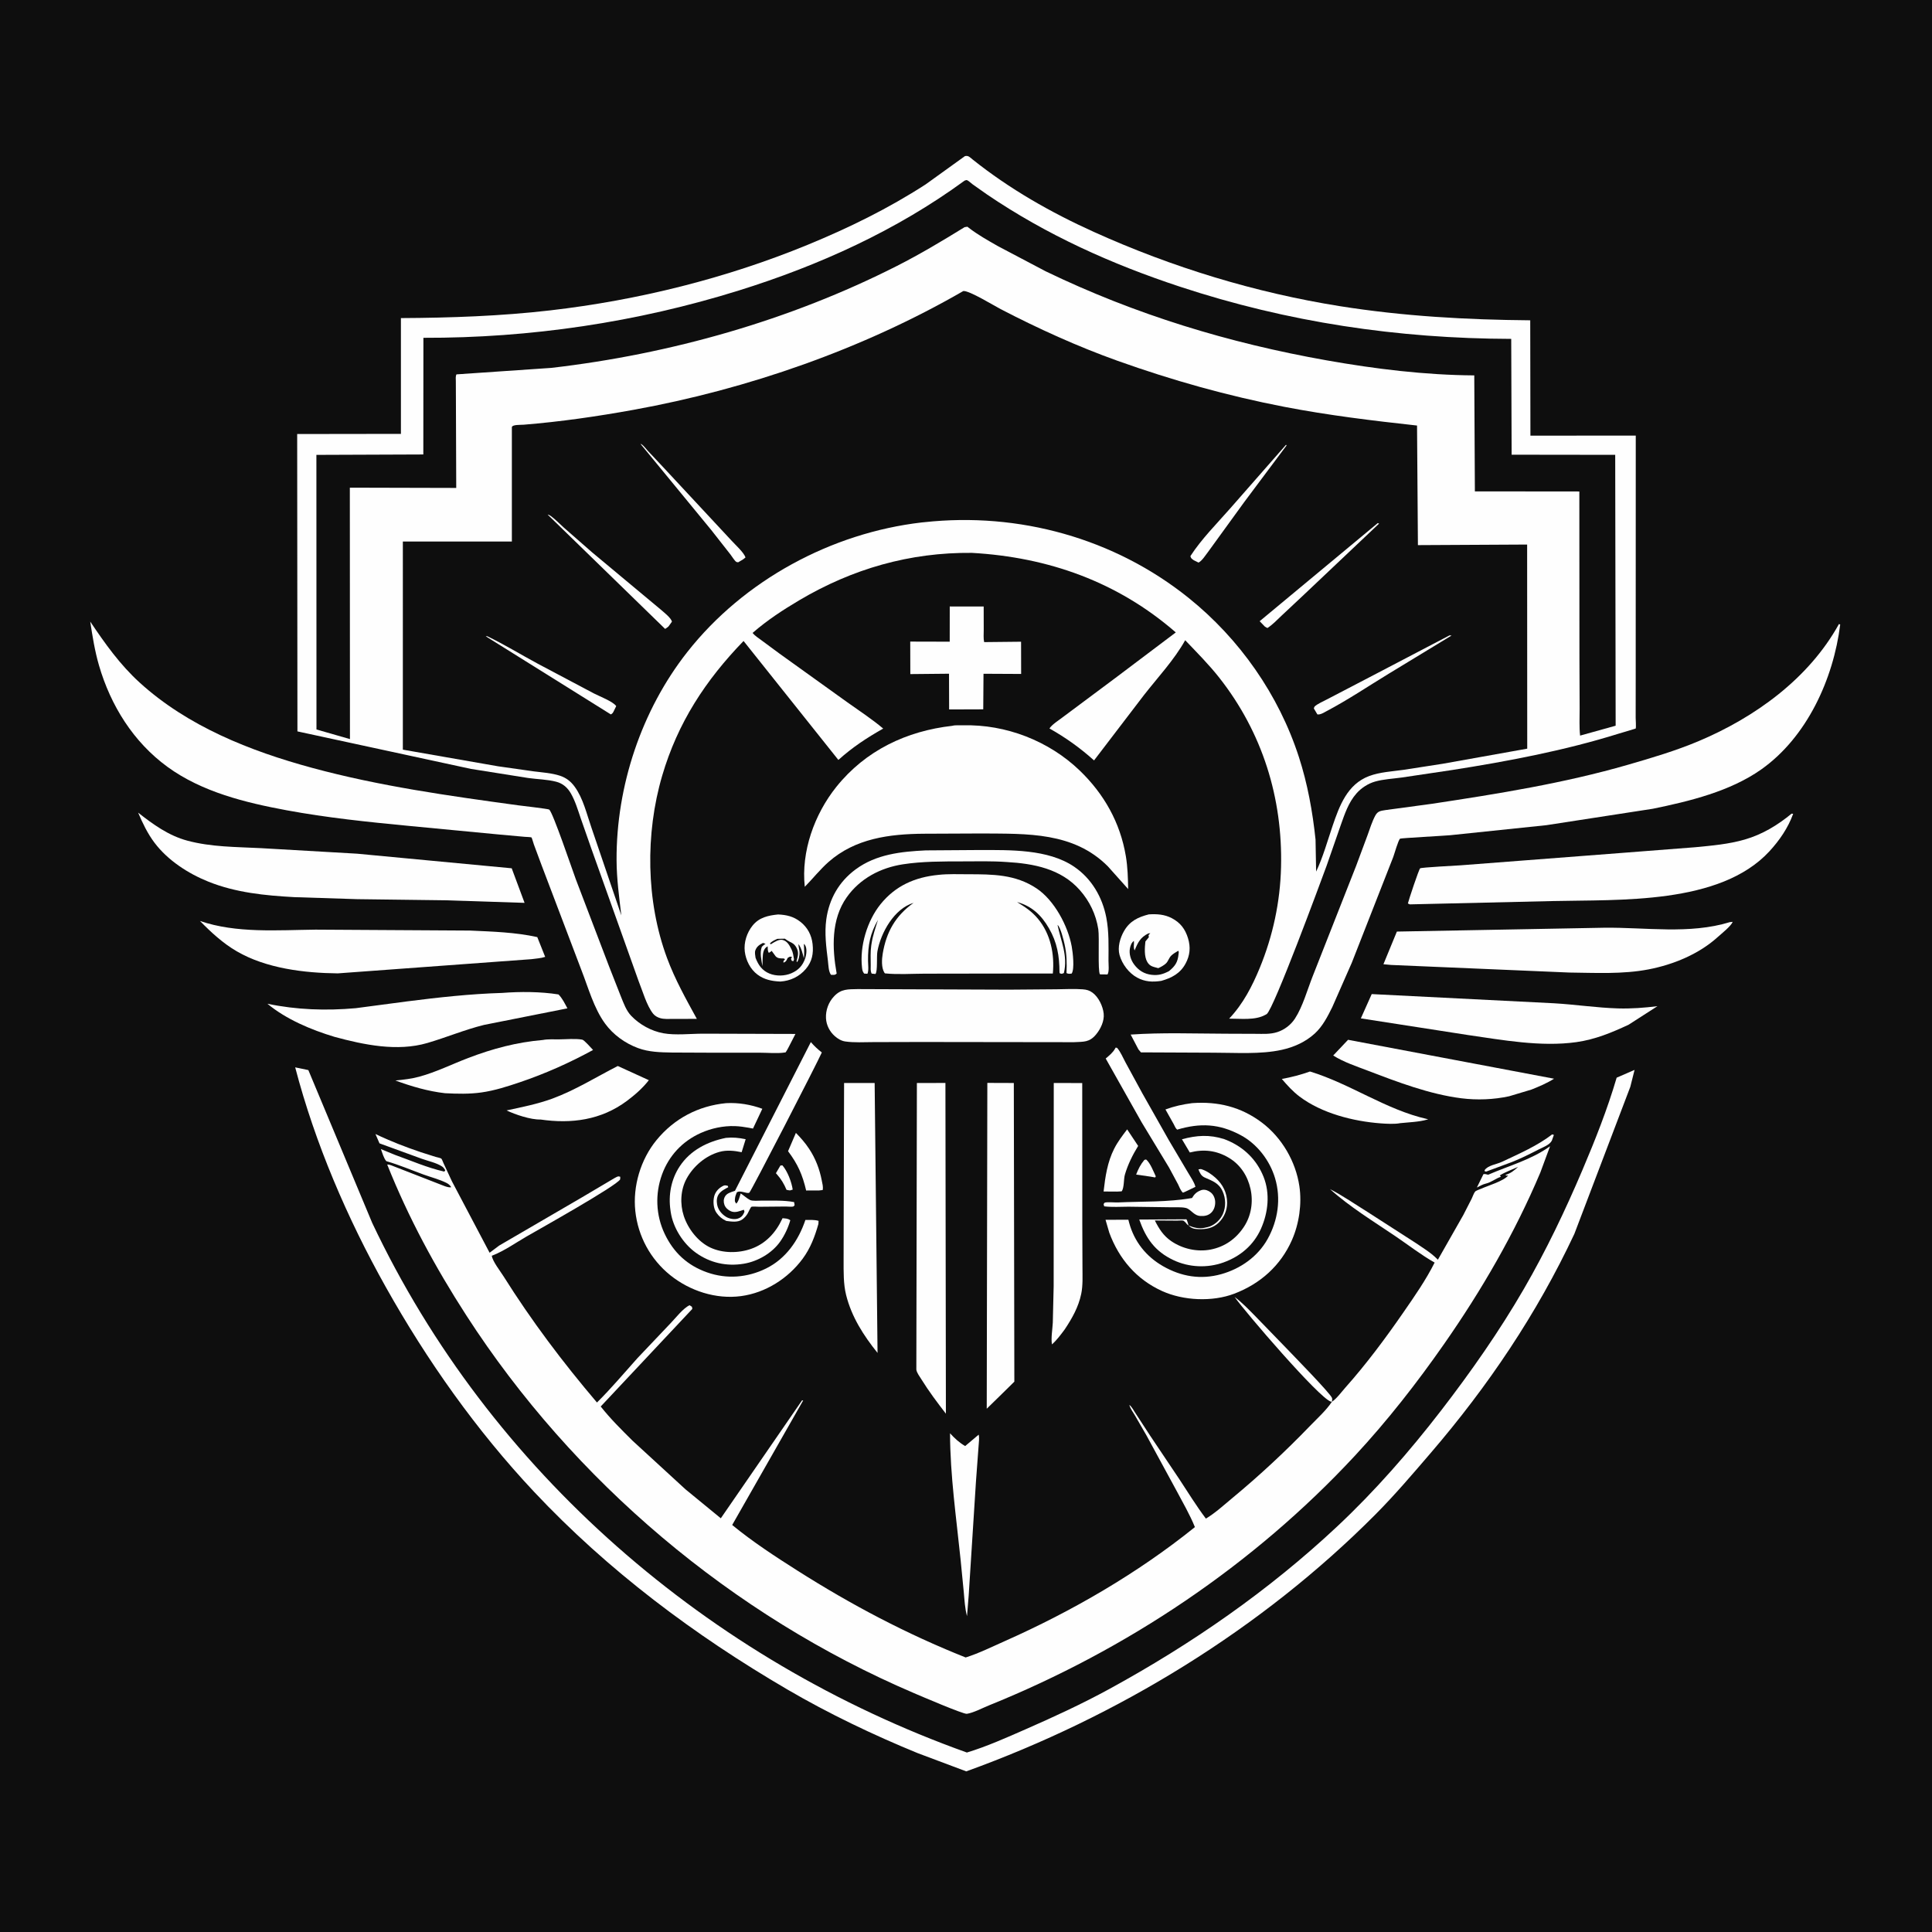 <svg version="1.1" xmlns="http://www.w3.org/2000/svg" style="display: block;" viewBox="0 0 2048 2048" width="1024" height="1024">
<path transform="translate(0,0)" fill="rgb(14,14,14)" d="M -0 -0 L 2048 0 L 2048 2048 L -0 2048 L -0 -0 z"/>
<path transform="translate(0,0)" fill="rgb(254,254,254)" d="M 1213.1 1229.5 L 1214.93 1229.1 C 1219.31 1232.73 1222.74 1241.81 1225.18 1247 L 1224.5 1248.15 L 1219.4 1247.25 L 1204.36 1245.09 C 1206.58 1239.26 1209.06 1234.31 1213.1 1229.5 z"/>
<path transform="translate(0,0)" fill="rgb(254,254,254)" d="M 827.285 1235.5 L 829.397 1235.35 C 834.827 1241.58 839.143 1252.98 840.304 1261.04 L 837.5 1261.88 C 836.148 1261.79 835.038 1261.57 833.726 1261.26 C 831.202 1255.06 827.949 1249.77 823.507 1244.78 L 822.495 1243.65 L 827.285 1235.5 z"/>
<path transform="translate(0,0)" fill="rgb(254,254,254)" d="M 1259.95 1299.05 C 1265.21 1301.37 1271.04 1302.76 1276.76 1301.53 L 1278 1301.25 C 1279.54 1300.92 1281.02 1300.66 1282.5 1300.09 C 1288.47 1297.78 1293.78 1292.69 1296.34 1286.83 C 1299.62 1279.32 1299.42 1270.42 1296.09 1262.96 C 1292.06 1253.96 1285.15 1251.84 1277.05 1248.21 C 1273.29 1246.52 1271.75 1243.19 1270.38 1239.55 L 1273 1239.22 C 1278.46 1240.76 1284.31 1244.73 1288.49 1248.5 C 1296.25 1255.51 1300.8 1264.43 1300.8 1275 C 1300.8 1283.05 1297.54 1290.68 1291.74 1296.2 C 1285.71 1301.93 1278.71 1303.17 1270.68 1302.96 C 1266.35 1302.85 1263.07 1302.29 1259.95 1299.05 z"/>
<path transform="translate(0,0)" fill="rgb(254,254,254)" d="M 1645.37 1202.5 L 1647.17 1203.05 L 1645.05 1209 C 1642.91 1213.54 1635.65 1216.14 1631.24 1218.39 C 1621.97 1223.14 1612.61 1227.83 1602.94 1231.71 L 1575.5 1241.89 L 1574 1241.7 L 1573.73 1240.5 C 1577.13 1235.24 1586.38 1234.31 1592.19 1231.56 C 1610.3 1222.98 1629.44 1214.76 1645.37 1202.5 z"/>
<path transform="translate(0,0)" fill="rgb(254,254,254)" d="M 1308.74 1374.85 C 1316.8 1380.81 1323.7 1388.2 1330.76 1395.28 L 1364.21 1429.8 C 1369.55 1435.45 1410.77 1477.49 1412.02 1482 C 1412.37 1483.26 1411.95 1484.62 1411.91 1485.92 L 1410.75 1485.75 C 1398.43 1482.19 1320 1390.89 1308.74 1374.85 z"/>
<path transform="translate(0,0)" fill="rgb(254,254,254)" d="M 843.682 1200.91 C 848.903 1206.2 853.589 1211.58 857.7 1217.79 C 864.482 1228.04 868.773 1239.24 871.094 1251.29 C 871.752 1254.7 872.795 1258.07 872.08 1261.5 L 868.25 1261.93 L 854.554 1261.98 C 850.653 1245.31 845.729 1234.07 835.366 1220.32 L 843.682 1200.91 z"/>
<path transform="translate(0,0)" fill="rgb(254,254,254)" d="M 1273.68 1261.5 L 1274.66 1261.29 C 1277.89 1260.8 1280.98 1262.09 1283.5 1264.08 C 1286.43 1266.38 1288.02 1270.34 1288.15 1273.99 C 1288.3 1278.17 1287.04 1282.53 1283.96 1285.5 C 1280.77 1288.58 1276.79 1289.24 1272.5 1289 C 1265.17 1288.57 1262.47 1281.73 1256.86 1280.44 C 1252.15 1279.36 1245.41 1279.9 1240.51 1279.75 L 1196.25 1279.15 C 1187.82 1279.17 1178.86 1279.83 1170.5 1278.77 L 1169.86 1276.5 C 1170.24 1275.97 1170.43 1275.23 1171 1274.92 C 1172.85 1273.95 1182.12 1274.76 1184.86 1274.64 C 1210.74 1273.44 1238.07 1274.48 1263.59 1269.94 C 1266 1265.9 1268.31 1263.56 1272.73 1261.85 L 1273.68 1261.5 z"/>
<path transform="translate(0,0)" fill="rgb(254,254,254)" d="M 1194.83 1197.18 L 1206.49 1214.73 C 1200.71 1224.09 1195.52 1234.54 1192.44 1245.14 C 1191.01 1250.05 1191.81 1259.18 1189 1262.87 L 1184.25 1263.13 L 1169.86 1263.04 C 1171.63 1247.32 1173.88 1231.78 1181.17 1217.5 C 1184.89 1210.21 1189.9 1203.68 1194.83 1197.18 z"/>
<path transform="translate(0,0)" fill="rgb(254,254,254)" d="M 1182.61 1110.5 L 1184.14 1110.75 C 1187.8 1114.86 1190.32 1121.08 1192.98 1126 L 1210.95 1159 L 1238.91 1208.46 L 1259.46 1243.19 C 1262.05 1247.72 1265.99 1253.05 1267.2 1258.1 L 1256.5 1263.24 L 1253.98 1264.31 C 1251.47 1262.14 1250.26 1258.38 1248.79 1255.42 L 1239.23 1237.65 L 1210.11 1189.56 L 1172.09 1122.07 C 1175.95 1118.79 1179.67 1115.88 1182.17 1111.36 L 1182.61 1110.5 z"/>
<path transform="translate(0,0)" fill="rgb(254,254,254)" d="M 1007.07 1519.34 C 1012.01 1524.71 1016.78 1529.19 1023.11 1532.88 L 1037.43 1520.79 C 1038.39 1524.18 1037.53 1529.18 1037.35 1532.75 L 1034.56 1570.47 L 1026.85 1691.23 L 1025.07 1713.19 C 1022.85 1704.95 1022.42 1696.13 1021.64 1687.66 L 1018.28 1653.42 C 1013.7 1608.68 1007.23 1564.4 1007.07 1519.34 z"/>
<path transform="translate(0,0)" fill="rgb(254,254,254)" d="M 1388.64 1135.83 C 1431.42 1148.84 1469.15 1176.39 1512.94 1186.26 L 1513.95 1186.48 L 1512.75 1186.85 C 1504.21 1189.34 1493.2 1189.66 1484.33 1190.59 C 1478.54 1191.78 1469.41 1191.26 1463.5 1190.81 C 1434.45 1188.63 1401.09 1180.14 1377.59 1162.41 C 1370.41 1156.99 1364.63 1150.55 1358.79 1143.75 C 1369.18 1141.82 1378.66 1139.4 1388.64 1135.83 z"/>
<path transform="translate(0,0)" fill="rgb(254,254,254)" d="M 769.557 1206.18 C 776.923 1205.46 783.228 1206.11 790.439 1207.61 L 786.177 1221.38 C 778.317 1219.77 770.379 1218.87 762.5 1221.08 C 747.91 1225.17 734.979 1236.23 727.786 1249.46 C 721.353 1261.29 720.68 1276.3 724.85 1289 C 729.309 1302.58 739.906 1316.34 753.027 1322.49 C 766.12 1328.63 782.727 1328.58 796.242 1323.82 C 811.555 1318.43 822.353 1306.69 829.1 1292.23 L 829.5 1291.36 C 832.956 1291.69 834.862 1291.5 837.754 1293.5 C 835.542 1301.36 831.718 1309.5 826.999 1316.17 C 818.348 1328.4 803.363 1337.07 788.687 1339.56 C 770.32 1342.68 752.634 1338.78 737.5 1327.85 C 723.989 1318.08 713.447 1301.31 710.985 1284.79 L 710.735 1283 C 708.332 1266.76 711.428 1250.04 720.581 1236.26 C 731.907 1219.21 750.011 1210.14 769.557 1206.18 z"/>
<path transform="translate(0,0)" fill="rgb(254,254,254)" d="M 859.528 1104.66 C 863.172 1108.86 866.782 1112.24 871.161 1115.65 C 866.451 1126.46 796.022 1263.28 794.325 1264.27 C 791.614 1265.85 784.738 1261.22 781.023 1264 C 780.187 1266.1 779.336 1268.17 779.122 1270.45 C 778.858 1273.27 778.752 1273.7 780.5 1275.89 C 783.068 1273.36 784.039 1268.49 785.176 1265.11 C 788.419 1267.18 791.626 1270.26 794.996 1272.01 C 797.708 1273.42 804.457 1272.66 807.577 1272.7 C 818.702 1272.83 830.856 1272.16 841.779 1274.26 L 842.336 1277.5 C 841.891 1277.97 841.584 1278.62 841 1278.9 C 839.834 1279.44 834.299 1278.95 832.762 1278.97 L 804.755 1279.22 C 803.074 1279.23 797.867 1278.72 796.517 1279.29 C 795.729 1279.62 793.113 1285.42 792.505 1286.44 C 791.071 1288.86 789.094 1291.09 786.781 1292.71 C 782.004 1296.06 775.253 1294.92 769.88 1294.24 C 765.428 1292.16 762.362 1289.64 759.5 1285.61 C 756.233 1281 755.742 1273.82 756.98 1268.5 C 758.019 1264.03 761.145 1260.14 765.113 1257.87 C 767.974 1256.23 768.334 1256.22 771.5 1257.04 L 771.969 1258.5 C 768.399 1260.36 764.294 1262.47 761.948 1265.86 C 759.71 1269.1 759.53 1273.03 760.177 1276.81 C 761.122 1282.34 764.964 1287.01 769.638 1289.88 C 772.957 1291.93 778.418 1293.02 782.21 1291.74 C 785.182 1290.73 787.031 1289.15 788.37 1286.34 C 789.482 1284.02 789.216 1284.53 788.5 1282.39 C 783.994 1283.76 779.584 1285.91 774.942 1284.06 C 771.973 1282.87 769 1280.25 767.93 1277.18 C 766.884 1274.18 766.915 1271.37 768.404 1268.57 C 770.275 1265.06 774.297 1263.92 777.824 1262.74 L 779.084 1262.33 L 859.528 1104.66 z"/>
<path transform="translate(0,0)" fill="rgb(254,254,254)" d="M 654.879 1130 L 687.802 1145.04 C 681.266 1153.46 673.015 1160.68 664.5 1167.03 C 637.27 1187.33 605.776 1191.5 572.927 1186.73 C 562.657 1187.04 546.132 1181.47 536.965 1177.09 C 552.955 1173.68 570.094 1170.24 585.437 1164.61 C 609.561 1155.75 632.022 1141.67 654.879 1130 z"/>
<path transform="translate(0,0)" fill="rgb(254,254,254)" d="M 824.842 969.365 C 833.778 969.778 841.156 971.453 848.371 977.087 C 855.959 983.012 860.306 991.128 861.37 1000.69 C 862.474 1010.61 860.888 1019.33 854.203 1027.16 C 847.192 1035.37 837.778 1039.8 827.166 1040.48 C 818.228 1040.07 810.259 1038.57 802.906 1033.06 C 795.337 1027.4 790.646 1017.96 789.507 1008.68 C 788.32 999.02 791.749 988.543 797.837 981.053 C 804.843 972.435 814.39 970.434 824.842 969.365 z"/>
<path transform="translate(0,0)" fill="rgb(14,14,14)" d="M 823.961 995.216 L 832 995.054 C 833.689 996.237 835.343 997.438 837.212 998.324 C 839.98 999.637 841.919 1000.72 843.601 1003.39 C 846.836 1008.52 846.237 1012.11 844.705 1017.73 L 844.348 1019 L 845 1019.93 C 845.767 1018.57 846.332 1017.41 846.712 1015.88 L 847.105 1014 C 847.754 1011 847.713 1009.03 847.083 1005.98 C 846.67 1003.97 846.417 1002.86 846.5 1000.79 C 849.667 1005.3 850.767 1010.66 852.17 1015.91 C 852.688 1010.72 852.425 1005.69 852.15 1000.5 L 853.139 1001.5 C 855.83 1005.11 854.837 1012.09 853.504 1015.98 C 850.884 1023.62 846.308 1028.48 838.894 1031.69 C 831.876 1034.73 822.758 1034.94 815.647 1032.02 C 807.88 1028.84 803.803 1022.91 800.91 1015.3 C 800.59 1012.97 799.874 1009.67 800.699 1007.41 C 802.195 1003.31 805.091 1001.38 808.843 999.55 L 811.5 1000.49 C 809.968 1001.42 808.853 1002.36 807.597 1003.65 C 805.1 1010.04 807.161 1017.58 808.174 1024.18 C 808.525 1019.67 808.083 1012.61 809.415 1008.5 C 810.22 1006.01 811.481 1004.26 813.769 1003.14 C 813.893 1005.8 813.569 1007.78 815 1010.08 L 816.793 1008.97 L 818 1007.94 L 822.256 1013.75 C 824.485 1016 826.903 1015.91 829.853 1016 C 831.527 1016.06 830.676 1015.75 832.151 1017 L 830.5 1018.64 L 830.5 1020.47 C 832.999 1019.48 833.364 1018.84 834.523 1016.37 L 834.907 1015.5 C 837.088 1014.13 837.033 1013.77 839.5 1014.32 L 838.5 1016.47 L 839.343 1018.5 L 841 1018.87 L 841.688 1017 C 841.077 1013.61 840.66 1009.61 839.091 1006.52 C 836.92 1002.23 834.619 997.556 829.588 996.37 C 825.722 995.458 821.195 998.452 818.109 1000.33 L 817 1001.02 L 816.161 1000 C 818.517 997.645 820.946 996.57 823.961 995.216 z"/>
<path transform="translate(0,0)" fill="rgb(254,254,254)" d="M 1217.78 969.28 C 1226.4 968.763 1234.35 969.218 1242.21 973.328 C 1251.24 978.053 1256.34 984.812 1259.33 994.537 C 1262.24 1003.99 1261.49 1012.79 1256.67 1021.58 C 1250.95 1032.05 1241.91 1036.69 1230.94 1039.78 C 1221.9 1041.17 1213.71 1040.8 1205.44 1036.31 C 1196.63 1031.53 1189.52 1022.06 1186.8 1012.46 C 1184.45 1004.15 1187.34 994.24 1191.51 986.973 C 1197.62 976.319 1206.43 972.188 1217.78 969.28 z"/>
<path transform="translate(0,0)" fill="rgb(14,14,14)" d="M 1217.21 989.5 L 1219.37 989.266 L 1217.5 991.201 L 1217.82 993.5 L 1214.17 998 C 1213.44 1004.54 1212.72 1014.05 1216.26 1019.89 C 1219.18 1024.71 1222.81 1024.83 1227.84 1026.29 C 1230.56 1025.07 1234.03 1023.19 1236.13 1021.11 C 1238.35 1018.9 1239.12 1015.48 1241.43 1013.13 C 1243.53 1010.99 1246.5 1009.39 1249.04 1007.84 C 1249.81 1009.09 1249.47 1009.8 1249.33 1011.26 C 1248.5 1019.84 1245.9 1023.93 1239.18 1029.44 C 1232.82 1032.73 1227.87 1034.19 1220.64 1033.33 C 1212.91 1032.41 1207 1028.73 1202.3 1022.49 C 1198.74 1017.76 1196.65 1011.28 1197.76 1005.37 C 1198.3 1002.48 1199.45 999.081 1202 997.421 C 1202.42 1001.08 1201.13 1003.86 1202.73 1007.5 C 1206.13 999.208 1208.77 993.654 1217.21 989.5 z"/>
<path transform="translate(0,0)" fill="rgb(254,254,254)" d="M 1259.95 1299.05 C 1258.27 1298.15 1257.79 1296.98 1256.5 1295.63 C 1256.45 1295.57 1254.73 1294.03 1254.5 1293.95 C 1253.08 1293.47 1249.44 1293.91 1247.86 1293.9 L 1224.16 1293.74 C 1228.63 1302.58 1233.13 1309.83 1241.45 1315.57 C 1253.43 1323.84 1269.17 1327.39 1283.53 1324.54 C 1298.49 1321.56 1310.31 1313.1 1318.66 1300.41 C 1326.42 1288.63 1328.63 1273.95 1325.6 1260.3 C 1322.57 1246.6 1314.96 1234.73 1302.81 1227.41 C 1289.54 1219.42 1275.89 1217.95 1261.25 1221.68 L 1252.92 1207.66 C 1268.6 1203.43 1282.1 1202.53 1297.75 1207.53 L 1300.46 1208.59 C 1318.49 1216.04 1332.12 1229.25 1339.42 1247.47 C 1346.51 1265.19 1344.33 1285.42 1336.66 1302.56 C 1328.88 1319.96 1314.77 1331.83 1296.98 1338.24 C 1279.85 1344.42 1260.29 1343.55 1243.84 1335.75 C 1224.19 1326.43 1214.77 1312.77 1207.64 1292.78 L 1257.72 1292.5 C 1258.73 1294.6 1259.3 1296.82 1259.95 1299.05 z"/>
<path transform="translate(0,0)" fill="rgb(254,254,254)" d="M 981.344 901.443 L 1038.39 901.052 C 1070.48 901.11 1110.86 899.929 1138.56 918.688 C 1157.11 931.255 1168.56 950.992 1172.73 972.659 C 1175.66 987.911 1175.08 1003.01 1175.04 1018.47 C 1175.04 1022.18 1175.98 1030.05 1174 1032.96 L 1166 1032.86 C 1163.48 1029.37 1165.59 993.676 1164.22 984.932 C 1161.78 969.328 1155.05 955.309 1144.62 943.5 C 1124.61 920.851 1095.73 915.425 1066.94 913.763 C 1051.44 912.649 1035.68 913.075 1020.14 913.109 C 999.227 913.155 977.845 913.013 957.125 916.205 C 933.387 919.862 911.699 931.192 897.567 951.138 C 880.979 974.551 882.048 1005.08 886.9 1032 C 884.843 1033.95 883.583 1033.33 880.874 1033.34 C 878.204 1029.79 878.189 1023.03 877.649 1018.64 C 875.846 1004 873.877 989.206 875.918 974.498 C 878.917 952.885 889.366 934.606 906.946 921.619 C 928.784 905.486 955.133 902.716 981.344 901.443 z"/>
<path transform="translate(0,0)" fill="rgb(254,254,254)" d="M 575.605 1102.41 C 580.586 1101.4 587.347 1101.81 592.5 1101.77 C 599.978 1101.73 609.942 1100.74 617.181 1102.06 C 619.376 1102.46 626.717 1111.08 628.669 1113.01 C 603.966 1126.52 577.87 1138.18 551.198 1147.19 C 537.909 1151.68 524.276 1156.08 510.344 1158.04 C 497.468 1159.86 484.682 1159.5 471.752 1158.85 C 453.782 1156.82 436.044 1151.6 419.118 1145.36 C 427.675 1144.54 436.101 1143.6 444.418 1141.34 C 462.128 1136.54 479.2 1128.05 496.368 1121.5 C 522.451 1111.55 547.753 1104.8 575.605 1102.41 z"/>
<path transform="translate(0,0)" fill="rgb(254,254,254)" d="M 1006.77 642.88 L 1042.74 642.933 L 1042.79 668.035 C 1042.8 672.092 1042.35 676.729 1043.24 680.66 L 1082.38 680.248 L 1082.45 714.413 L 1042.56 714.214 L 1042.28 751.93 L 1006.11 752.051 L 1006 714.164 L 964.978 714.564 L 964.89 680.112 L 1006.74 680.216 L 1006.77 642.88 z"/>
<path transform="translate(0,0)" fill="rgb(254,254,254)" d="M 1429 1102.22 L 1647.38 1143.48 C 1639.8 1148.25 1631.6 1151.74 1623.3 1155.02 L 1599.78 1162.07 C 1583.39 1165.65 1565.72 1166.32 1549.08 1164.22 C 1515.49 1159.97 1481.54 1147.05 1450 1134.98 C 1437.9 1130.36 1424.2 1125.85 1413.26 1118.87 L 1429 1102.22 z"/>
<path transform="translate(0,0)" fill="rgb(254,254,254)" d="M 1117.03 1148.03 L 1147.21 1148.07 L 1147.29 1298.89 L 1147.46 1343.33 C 1147.48 1352.48 1148.01 1362.58 1146.14 1371.56 C 1143.23 1385.59 1136.51 1397.38 1128.67 1409.2 C 1124.51 1414.78 1120.34 1420.47 1115.12 1425.11 C 1113.96 1418.42 1115.68 1409 1116.01 1402.06 L 1116.92 1363.56 L 1117.03 1148.03 z"/>
<path transform="translate(0,0)" fill="rgb(254,254,254)" d="M 894.771 1148.02 L 927.164 1148.03 L 930.234 1434.15 C 915.439 1415.76 902.744 1396.03 896.934 1372.84 C 893.948 1360.93 894.28 1347.94 894.26 1335.71 L 894.354 1289.33 L 894.771 1148.02 z"/>
<path transform="translate(0,0)" fill="rgb(254,254,254)" d="M 769.663 1169.39 C 782.676 1168.66 795.909 1170.88 808.09 1175.36 C 807.239 1177.05 798.292 1196.27 798.221 1196.3 C 798.001 1196.37 794.485 1195.6 793.954 1195.5 C 788.997 1194.62 784.039 1193.89 779 1193.72 C 766.731 1193.3 753.952 1196.03 742.757 1201.06 C 723.433 1209.73 709.028 1225.08 701.761 1245.03 C 694.31 1265.49 695.193 1288.13 704.54 1307.83 C 714.008 1327.79 728.621 1341.4 749.58 1348.79 C 770.326 1356.11 792.299 1354.38 812.002 1344.68 C 833.003 1334.35 846.45 1314.94 853.746 1293.2 C 858.326 1293.24 863.314 1292.83 867.727 1294.15 L 867.524 1297.5 C 863.743 1310.82 859.111 1323.19 850.776 1334.42 C 835.25 1355.34 811.474 1370.45 785.505 1373.93 C 758.978 1377.48 731.257 1368.45 710.5 1351.75 C 689.525 1334.88 676.307 1310.47 673.455 1283.76 C 670.647 1257.46 679.124 1229.07 695.88 1208.61 C 714.656 1185.69 740.266 1172.25 769.663 1169.39 z"/>
<path transform="translate(0,0)" fill="rgb(254,254,254)" d="M 1046.62 1147.92 L 1074.69 1148.02 L 1075.25 1464.61 L 1062.32 1477.35 L 1045.98 1493.31 L 1046.62 1147.92 z"/>
<path transform="translate(0,0)" fill="rgb(254,254,254)" d="M 532.279 1052.54 C 551.378 1051.07 573.052 1051.12 592.016 1054.14 C 596.189 1058.31 598.681 1063.75 601.485 1068.89 L 512.985 1086.47 C 492.375 1091.59 473.192 1099.72 452.926 1105.64 C 421.051 1114.95 385.696 1107.55 354.533 1099.09 C 329.997 1091.71 303.333 1080.55 283.499 1064.03 C 314.468 1070.47 345.56 1071.52 377.075 1068.72 L 430.943 1061.59 C 464.465 1057.32 498.494 1053.54 532.279 1052.54 z"/>
<path transform="translate(0,0)" fill="rgb(254,254,254)" d="M 971.939 1148.04 L 1002.19 1147.98 L 1002.69 1498.57 C 993.442 1486.63 984.524 1474.75 976.563 1461.9 C 974.903 1459.22 971.626 1454.93 971.359 1451.75 L 971.939 1148.04 z"/>
<path transform="translate(0,0)" fill="rgb(254,254,254)" d="M 1454.08 1053.77 L 1647.47 1063.52 C 1670.01 1064.82 1692.67 1068.29 1715.17 1068.96 C 1729.34 1069.38 1742.9 1068.3 1756.96 1066.6 L 1726.46 1086.2 C 1708.52 1094.61 1690.78 1101.94 1671 1104.71 C 1633.39 1109.98 1592.81 1102.46 1555.5 1097.08 L 1442.56 1079.52 L 1454.08 1053.77 z"/>
<path transform="translate(0,0)" fill="rgb(254,254,254)" d="M 1263.69 1169.37 C 1291.02 1167.35 1315.54 1173.32 1337.63 1189.97 C 1358.86 1205.96 1373.56 1231.26 1377.41 1257.5 C 1380.16 1276.2 1377.13 1297.21 1369.51 1314.5 C 1357.52 1341.67 1335.98 1360.86 1308.33 1371.38 C 1285.11 1380.22 1254.33 1378.79 1231.82 1368.54 C 1204.6 1356.15 1186.19 1334.48 1175.9 1306.73 L 1171.91 1293.03 L 1196.12 1292.96 L 1196.89 1295.98 C 1202.29 1316.04 1214.82 1331.87 1232.82 1342.18 C 1252.16 1353.27 1272.91 1356.74 1294.65 1350.64 C 1315.1 1344.9 1333.39 1331.99 1343.79 1313.28 C 1354.72 1293.59 1358.12 1270.65 1351.62 1248.92 C 1345.98 1230.06 1332.63 1212.6 1315.13 1203.27 C 1292.36 1191.13 1272.35 1190.21 1247.84 1197.47 C 1246.12 1196.13 1245.17 1193.48 1244.14 1191.57 L 1235.43 1176.06 C 1244.87 1172.61 1253.74 1170.66 1263.69 1169.37 z"/>
<path transform="translate(0,0)" fill="rgb(254,254,254)" d="M 211.997 976.276 C 250.653 989.515 294.37 985.902 334.5 985.458 L 498.238 986.435 C 522.075 987.532 546.171 988.205 569.542 993.36 L 577.904 1014.32 C 573.336 1015.86 568.027 1016.11 563.236 1016.77 L 358 1031.82 C 322.537 1031.42 282.221 1026.6 251.014 1008.45 C 236.383 999.943 223.77 988.329 211.997 976.276 z"/>
<path transform="translate(0,0)" fill="rgb(254,254,254)" d="M 1833.7 977.5 L 1836.72 977.197 C 1834.89 981.836 1824.77 989.757 1820.81 993.349 C 1800.85 1011.44 1773.76 1022.54 1747.5 1027.6 C 1720.12 1032.87 1691.34 1031.24 1663.6 1030.94 L 1474.75 1022.89 L 1466.49 1022.13 L 1480.75 987.51 L 1700.55 983.432 C 1744.58 982.915 1790.93 990.649 1833.7 977.5 z"/>
<path transform="translate(0,0)" fill="rgb(254,254,254)" d="M 909.013 1048.48 L 1069.46 1049.08 L 1119.93 1048.68 C 1129.08 1048.59 1138.55 1048.03 1147.66 1048.71 C 1151.81 1049.01 1154.91 1049.84 1158.28 1052.38 C 1164.63 1057.16 1169.15 1066.71 1169.96 1074.54 C 1170.76 1082.33 1166.63 1090.93 1161.72 1096.75 C 1154.68 1105.1 1148.71 1104.19 1138.49 1104.76 L 976.403 1104.55 L 925.666 1104.68 C 915.922 1104.7 905.518 1105.4 895.892 1103.98 C 891.804 1103.38 888.088 1101.1 885.019 1098.43 C 879.537 1093.66 875.991 1086.78 875.585 1079.5 C 875.106 1070.88 878.326 1062.19 884.297 1055.97 C 891.747 1048.2 898.935 1048.71 909.013 1048.48 z"/>
<path transform="translate(0,0)" fill="rgb(254,254,254)" d="M 1899.18 862.5 L 1900.83 862.688 C 1895.41 877.607 1886.35 890.82 1875.62 902.454 C 1823.25 959.207 1716.6 953.476 1645.57 955.168 L 1494.5 958.671 L 1492.4 957.726 C 1493.31 953.915 1504.02 921.548 1505.4 920.472 C 1506.7 919.455 1543.39 917.617 1548.55 917.249 L 1719.5 904.109 L 1797 898.099 C 1814.65 896.388 1832.28 894.908 1849.4 889.964 C 1868.18 884.54 1884.2 874.818 1899.18 862.5 z"/>
<path transform="translate(0,0)" fill="rgb(254,254,254)" d="M 146.435 861.426 C 162.257 873.915 178.732 885.788 198.484 891.107 C 223.953 897.965 250.356 897.727 276.5 899.068 L 378.444 904.94 L 542.426 920.423 L 556.075 957.067 L 472.103 954.339 L 378.857 953.154 L 311.992 951.012 C 280.96 949.3 249.917 946.271 220.822 934.562 C 199.286 925.896 177.82 911.968 163.719 893.252 C 156.411 883.552 151.157 872.552 146.435 861.426 z"/>
<path transform="translate(0,0)" fill="rgb(254,254,254)" d="M 994.723 927.401 C 1004.96 926.259 1016.08 926.726 1026.39 926.74 C 1052.33 926.776 1076.36 926.799 1098.77 941.726 C 1117.56 954.24 1132.01 981.316 1136.05 1003.18 C 1137.17 1009.26 1139.33 1027.21 1136 1032.02 C 1133.47 1032.31 1132.79 1032.55 1130.52 1031.5 C 1131.03 1020.87 1130.82 1011.54 1128.52 1001.12 C 1127.64 997.141 1124.17 982.508 1121.02 980.5 C 1124.63 997.92 1132.19 1013.05 1127.75 1031.5 L 1125.5 1032.3 C 1123.99 1031.8 1123.09 1032.25 1123.09 1030.5 C 1123.04 1013.3 1120.62 999.022 1111.9 983.938 C 1103.92 970.133 1093.74 960.438 1078.12 956.203 C 1086.89 961.719 1093.56 965.883 1100.29 973.944 C 1113.71 990.015 1118.01 1011.63 1116.04 1032 L 1061.5 1032 L 980.055 1032.13 C 966.34 1032.17 951.653 1033.23 938.053 1031.81 L 937.424 1030.98 C 934.178 1025.67 934.723 1016.84 935.722 1010.89 C 939.598 987.795 949.304 970.724 968.432 957.067 C 947.938 963.157 933.711 988.556 930.082 1008.5 C 929.086 1013.97 930.489 1029.58 928 1032.46 L 924 1032.06 C 922.521 1029.28 923.025 1026.02 923.008 1022.92 C 922.973 1016.2 922.602 1009.24 923.532 1002.57 L 923.771 1001 C 925.052 992.055 928.03 983.622 930.727 975.025 C 922.358 989.624 919.989 1001.84 920.143 1018.54 C 920.179 1022.45 921.105 1028.75 919.5 1032.24 L 916 1032.03 C 914.243 1029.6 914.124 1028.58 913.774 1025.58 C 911.162 1003.09 919.221 976.081 933.427 958.482 C 949.303 938.814 970.036 929.844 994.723 927.401 z"/>
<path transform="translate(0,0)" fill="rgb(254,254,254)" d="M 1009.52 769.386 C 1012.47 768.489 1017.77 768.955 1020.93 768.871 C 1066.21 767.677 1111.92 785.379 1144.56 816.815 C 1170.41 841.717 1187.5 872.048 1193.45 907.601 C 1195.38 919.137 1195.69 930.778 1195.9 942.445 L 1174.33 918.321 C 1137.94 881.843 1088.86 883.9 1041.12 883.513 L 979.194 883.785 C 942.831 884.083 906.599 888.734 878.27 913.732 C 869.259 921.683 861.549 931.462 853.102 940.046 C 849.097 902.672 863.295 863.145 886.551 834.116 C 917.449 795.547 960.891 774.869 1009.52 769.386 z"/>
<path transform="translate(0,0)" fill="rgb(254,254,254)" d="M 95.645 658.898 C 111.295 682.196 127.106 704.494 148.007 723.525 C 198.963 769.922 265.016 796.08 330.65 813.909 C 402.121 833.323 475.584 843.575 548.839 853.605 C 551.728 854.001 581.393 857.415 582.247 858.203 C 586.377 862.019 606.352 921.175 610.441 932.199 L 645.806 1024.85 L 658.165 1056.3 C 661.097 1063.49 663.711 1071.18 669.169 1076.88 C 678.035 1086.14 690.439 1092.97 703.096 1095.29 C 715.834 1097.63 732.115 1095.75 745.216 1095.74 L 843.193 1096.02 L 835.721 1110.57 C 834.87 1112.34 833.887 1113.85 832.834 1115.5 L 831.962 1115.68 C 823.894 1116.94 814.107 1115.92 805.888 1115.92 L 749.682 1115.89 L 712.243 1115.73 C 700.052 1115.52 687.893 1115.29 676.315 1111 C 662.602 1105.92 650.017 1096.86 641.368 1085 C 629.466 1068.67 623.679 1047.15 616.347 1028.42 L 574.148 917.275 L 565.935 895.194 C 565.678 894.456 563.739 887.937 563.438 887.728 C 562.829 887.306 557.284 887.162 556.223 887.064 L 529.978 884.702 L 432.797 875.42 C 389.584 871.267 346.601 866.845 303.885 858.933 C 260.087 850.821 214.097 839.562 177.5 812.888 C 141.457 786.618 117.35 747.999 104.946 705.401 C 100.507 690.159 98.039 674.558 95.645 658.898 z"/>
<path transform="translate(0,0)" fill="rgb(254,254,254)" d="M 1949.36 661.5 L 1950.7 662.047 C 1943.47 719.818 1915.46 781.398 1866.96 815.656 C 1834.09 838.871 1790.89 849.374 1752 857.331 L 1639.3 874.717 L 1537.15 885.374 C 1530.79 885.951 1485.1 888.417 1484.18 889.014 C 1482.27 890.249 1478.1 905.284 1476.88 908.51 L 1432.97 1020.52 L 1412.3 1067.52 C 1407.36 1077.51 1401.98 1088.07 1393.62 1095.66 C 1383.84 1104.54 1371.72 1109.98 1358.89 1112.83 C 1336.14 1117.89 1309.59 1115.85 1286.25 1115.9 L 1209.43 1115.56 L 1206.76 1112.35 L 1198.56 1096.69 C 1231.78 1094.38 1266.13 1095.69 1299.48 1095.78 L 1331.21 1095.9 C 1338.96 1095.92 1346.52 1096.49 1354 1094.06 C 1361.57 1091.61 1368.37 1086.43 1372.7 1079.76 C 1381.05 1066.87 1385.82 1049.19 1391.55 1034.74 L 1437.56 917.829 L 1449.61 885.448 C 1452.14 878.518 1454.38 870.973 1457.9 864.5 C 1460.51 859.682 1463.76 859.522 1468.75 858.702 L 1518 852.041 C 1587.82 841.473 1657.63 830.333 1725.58 810.708 C 1750.6 803.483 1776.16 795.903 1800.17 785.816 C 1860.28 760.567 1917.42 719.35 1949.36 661.5 z"/>
<path transform="translate(0,0)" fill="rgb(254,254,254)" d="M 312.911 1131.44 L 326.861 1134.34 L 394.544 1296.31 C 519.249 1560.07 751.5 1760 1024.93 1857.75 C 1045.96 1851.4 1066.87 1842 1087 1833.18 C 1117.03 1820.02 1146.87 1806.27 1175.66 1790.55 C 1263.08 1742.83 1344.94 1686.12 1417.68 1617.91 C 1457.6 1580.47 1494.15 1538.6 1527.56 1495.29 C 1559.29 1454.16 1589.53 1410.94 1615.57 1365.96 C 1639 1325.48 1659.11 1283.35 1677.4 1240.36 C 1691.01 1208.36 1703.92 1175.75 1713.73 1142.37 L 1732.71 1134.13 L 1728.2 1152.06 L 1668.9 1307.95 C 1629.19 1392.65 1577.35 1469.5 1516.48 1540.37 C 1497.47 1562.5 1478.55 1584.75 1457.96 1605.45 C 1337.04 1727.03 1185.23 1819.6 1024.28 1877.72 L 972.746 1858.38 C 925.79 1839.17 878.434 1816.5 834.637 1790.92 C 736.122 1733.38 644.41 1664.69 566.132 1581.37 C 504.974 1516.26 452.595 1442.14 408.954 1364.32 C 368.141 1291.54 334.042 1212.25 312.911 1131.44 z"/>
<path transform="translate(0,0)" fill="rgb(254,254,254)" d="M 418.428 1224.12 C 435.946 1230.37 452.761 1237.81 471 1241.97 L 472.036 1240.5 C 471.049 1238.98 470.139 1237.55 468.605 1236.51 C 462.902 1232.67 453.701 1230.7 447.137 1228.36 L 402.265 1211.99 L 398.007 1202.11 C 413.625 1209.63 429.738 1215.84 446.157 1221.39 L 461.795 1226.35 C 463.081 1226.74 466.837 1227.45 467.785 1228.14 C 468.415 1228.59 469.654 1231.99 470.134 1233.01 L 479.039 1252.19 L 519.007 1327.96 L 529.184 1320.33 L 616.976 1269.2 L 647.032 1251.41 C 648.811 1250.44 653.641 1247.22 655.5 1247.02 C 656.178 1246.95 656.833 1247.3 657.5 1247.45 L 657.406 1250.17 C 653.508 1257.19 570.862 1303.4 558.085 1310.8 C 546.676 1317.41 534.649 1325.91 522.425 1330.72 L 521.333 1331.13 C 522.064 1336.98 530.228 1347.31 533.628 1352.72 C 563.506 1400.23 596.443 1443.93 632.817 1486.72 C 647.87 1471.83 661.64 1455.38 675.781 1439.63 L 711.015 1402.5 C 716.298 1397.07 724.179 1386.7 731 1383.6 L 733.5 1385.24 L 733.892 1387.5 L 636.788 1490.94 C 646.979 1503.89 658.758 1515.51 670.419 1527.11 L 726.576 1578.68 L 764.09 1609.45 L 850.17 1484.5 L 851.408 1484.5 L 776.152 1616.54 C 797.884 1634.41 821.825 1650.02 845.551 1665.07 C 902.332 1701.11 961.082 1732.13 1023.64 1756.99 C 1037.58 1752.6 1051.51 1745.69 1064.91 1739.74 C 1136.19 1708.08 1205.86 1667.79 1266.65 1618.79 C 1261.31 1605.57 1253.84 1592.77 1247.15 1580.18 L 1215.26 1521.52 L 1203.13 1500.5 C 1201.13 1497.1 1198.06 1493.07 1197.16 1489.24 C 1199.84 1491.27 1201.94 1495.49 1203.82 1498.29 L 1218.98 1521.54 L 1250.1 1567.93 C 1259.34 1581.94 1268.19 1596.37 1278.29 1609.79 C 1288.07 1603.97 1297.36 1595.42 1306.14 1588.15 C 1335.2 1564.08 1362.55 1538.62 1388.74 1511.46 C 1396.51 1503.41 1405.69 1495.21 1411.91 1485.92 C 1417.1 1482.44 1421.79 1475.8 1426.02 1471.05 C 1448.33 1446 1468.65 1418.67 1487.72 1391.1 C 1499.48 1374.09 1511.48 1356.89 1520.77 1338.39 C 1506.49 1330.3 1493.05 1319.84 1479.46 1310.62 C 1456.23 1294.87 1430.69 1279.32 1409.84 1260.49 C 1423.6 1267.59 1436.51 1276.61 1449.68 1284.75 L 1500 1317.13 C 1507.89 1322.5 1516.4 1327.57 1523.19 1334.33 L 1524.21 1335.36 L 1551.09 1288.11 L 1560.01 1270.71 C 1561.09 1268.52 1562.27 1264.79 1563.74 1263.08 C 1564.61 1262.08 1568.83 1260.66 1570.13 1260.07 C 1576.94 1256.99 1594.29 1251.9 1598.72 1246.04 C 1596.5 1246.2 1597.52 1246.42 1595.64 1245.5 C 1601.58 1243.75 1604.79 1240.99 1609.28 1236.92 C 1602.91 1239.83 1595.75 1242.31 1589.84 1246 L 1591 1247.2 L 1590.5 1247.61 C 1585.19 1249.46 1580.69 1253.35 1575.15 1254.63 C 1571.76 1255.41 1568.64 1257.27 1565.55 1258.84 L 1572.5 1244.68 C 1574.46 1244.43 1573.55 1244.39 1575.79 1244.88 L 1577.5 1245.28 C 1600.25 1235.38 1622.59 1229.71 1643.11 1215.1 L 1632.79 1243 C 1605.73 1307.08 1570.72 1367.49 1530.97 1424.45 C 1501.97 1466.03 1470.73 1506.03 1436.21 1543.19 C 1328.65 1658.96 1194.5 1748.75 1048.15 1807.86 C 1041.68 1810.47 1031.63 1815.76 1024.88 1816.71 C 1021.16 1817.23 976.015 1797.84 969 1794.85 C 776.206 1712.46 607.951 1570.35 494.347 1394.42 C 461.285 1343.22 433.127 1291.13 410.45 1234.47 C 412.846 1234.17 417.125 1236.33 419.46 1237.14 L 464.912 1254.85 C 468.466 1256.12 474.889 1259.34 478.323 1258.5 C 476.982 1256.24 475.33 1254.94 473 1253.79 C 465.493 1250.09 456.884 1247.93 449 1245.06 C 435.81 1240.24 423.063 1234.77 409.537 1230.88 C 406.728 1227.82 405.285 1221.97 403.767 1218.07 L 418.428 1224.12 z"/>
<path transform="translate(0,0)" fill="rgb(254,254,254)" d="M 1022.85 165.5 C 1026.55 164.597 1028.13 166.746 1030.91 168.969 C 1070.11 200.319 1114.03 225.276 1159.71 245.923 C 1242.51 283.352 1330.55 310.258 1420.34 324.547 C 1487.21 335.188 1554.49 338.983 1622.11 339.534 L 1622.31 461.822 L 1733.98 461.735 L 1733.92 720.51 L 1733.88 760.929 C 1733.88 762.613 1734.5 771.208 1733.87 772.298 C 1733.78 772.457 1718.13 777.004 1716.23 777.598 C 1658.63 795.601 1598.53 806.981 1538.96 816.304 L 1486.16 824.168 C 1476.72 825.5 1466.75 825.902 1457.56 828.512 C 1450.15 830.616 1443.02 835.282 1437.92 841.063 C 1429.41 850.702 1425.44 862.853 1421.21 874.765 L 1406.31 917.59 C 1399.08 937.28 1350.33 1069.29 1342.76 1074.99 L 1341.32 1075.77 C 1330.49 1081.83 1315.11 1079.73 1302.95 1079.81 C 1317.58 1064.38 1327.28 1045.7 1335.32 1026.18 C 1349.36 992.115 1357.05 956.06 1357.96 919.22 C 1359.77 845.755 1338.14 776.455 1292.57 718.5 C 1281.49 704.408 1268.71 691.616 1256.35 678.657 C 1244.83 699.384 1227.13 718.243 1212.51 736.993 L 1159.74 806.071 C 1144.91 792.786 1129.84 782.003 1112.47 772.194 C 1115.46 767.665 1122.63 763.396 1126.91 760.01 L 1182 718.934 L 1246.39 670.393 C 1184.68 616.704 1111.15 590.656 1030.24 586.063 C 964.567 585.412 903.66 602.906 847.27 636.298 C 829.749 646.674 813.151 657.531 797.755 670.947 C 800.229 674.023 803.931 676.286 807.1 678.662 L 825.913 692.566 L 897.941 744.263 C 910.745 753.42 924.222 762.148 936.231 772.318 C 918.584 782.3 903.794 792.029 888.704 805.566 L 788.201 679.472 C 747.825 721.185 718.428 766.134 701.943 822.278 C 683.914 883.678 684.73 955.282 707.069 1015.5 C 715.533 1038.32 727.039 1058.79 738.68 1080.04 L 713.178 1080.1 C 708.839 1080.08 703.886 1080.5 699.699 1079.23 C 696.967 1078.4 694.164 1076.86 692.356 1074.6 C 685.433 1065.95 681.08 1050.17 676.87 1039.77 L 626.665 899.062 L 615.54 867.261 C 612.557 858.505 609.818 849.261 605.221 841.189 C 601.678 834.966 596.726 830.55 589.732 828.699 C 580.266 826.193 569.569 826.087 559.825 824.697 L 499.256 815.078 L 315.291 775.302 L 315.026 460.084 L 424.992 459.928 L 424.981 337.192 C 477.473 336.921 530.996 335.065 583.156 329.031 C 676.246 318.261 769.428 295.166 856.125 259.523 C 899.699 241.608 941.614 221.091 981.227 195.457 L 1022.85 165.5 z"/>
<path transform="translate(0,0)" fill="rgb(14,14,14)" d="M 1022.47 191.5 C 1023.32 191.317 1024.19 190.695 1025.02 190.952 C 1026.48 191.406 1029.76 194.462 1031.14 195.477 L 1046.45 206.264 C 1109.58 249.101 1178.43 280.031 1250.68 303.868 C 1365.1 341.618 1481.62 358.893 1601.96 359.229 L 1602.39 482.006 L 1712.19 482.148 L 1712.66 769.277 L 1674.97 779.774 C 1673.92 770.478 1674.52 760.578 1674.48 751.213 L 1674.27 699.471 L 1674.17 520.984 L 1563.43 520.878 L 1562.79 397.932 C 1510.49 397.576 1457.94 391.117 1406.5 382.021 C 1302.66 363.66 1203.48 333.481 1108.46 287.597 L 1058 260.991 C 1047.32 254.923 1036.25 248.74 1026.56 241.174 L 1025.5 240.333 L 1022.5 240.802 C 998.993 255.279 975.401 269.422 950.768 281.921 C 837.158 339.567 710.832 375.346 584.43 389.975 L 483.859 396.854 C 482.752 399.064 483.196 401.713 483.208 404.155 L 483.297 425.445 L 483.626 517.232 L 370.844 516.945 L 370.963 783.469 L 335.476 773.278 L 335.391 482.192 L 448.74 481.756 L 448.828 358.092 C 561.998 358.416 674.983 341.684 783.027 307.995 C 868.176 281.445 950.265 244.294 1022.47 191.5 z"/>
<path transform="translate(0,0)" fill="rgb(14,14,14)" d="M 1021.16 308.5 C 1027.48 307.891 1053.56 323.957 1060.76 327.692 C 1100.65 348.401 1142.33 367.344 1184.68 382.477 C 1242.46 403.12 1301.24 419.638 1361.49 431.267 C 1408.02 440.247 1455.05 445.927 1502.12 451.094 L 1503.05 577.852 L 1618.83 577.24 L 1618.93 793.611 L 1529.42 809.602 L 1488.02 816.029 C 1476.03 817.711 1462.64 818.399 1451.28 822.672 C 1428.21 831.348 1419.82 854.201 1412.56 875.572 C 1407.15 891.497 1402.38 908.786 1395.14 923.942 L 1394.53 890.072 C 1391.43 860.44 1386.08 830.899 1376.89 802.5 C 1355.56 736.517 1314 677.227 1260.07 633.882 C 1181.24 570.533 1079.97 542.62 979.756 553.56 L 977.108 553.807 C 881.091 564.942 788.3 615.219 728.51 691.252 C 679.946 753.01 653.173 833.426 653.589 911.948 C 653.694 931.835 656.304 950.704 658.631 970.36 L 626.95 877.327 C 621.899 862.885 618.256 846.349 609.106 833.837 C 605.05 828.292 600.082 824.42 593.511 822.279 C 584.87 819.463 575.009 818.836 566.01 817.703 L 527.922 812.294 L 427.032 794.661 L 427.037 574.016 L 542.596 574.068 L 542.599 452.78 C 543.013 449.955 552.065 450.456 555.115 450.21 C 594.067 447.06 633.208 441.389 671.655 434.427 C 792.571 412.532 914.617 370.013 1021.16 308.5 z"/>
<path transform="translate(0,0)" fill="rgb(254,254,254)" d="M 514.956 674.5 L 516.364 674.374 C 534.641 683.104 552.182 693.97 570.056 703.552 L 629.294 734.933 C 635.409 738.14 649.672 743.495 653.219 748.5 L 650.5 754.058 C 649.632 755.757 649.203 756.413 647.5 757.306 L 514.956 674.5 z"/>
<path transform="translate(0,0)" fill="rgb(254,254,254)" d="M 678.914 470.5 L 680.097 470.946 C 682.423 472.502 684.88 475.947 686.843 478.036 L 700.819 492.888 L 775.321 572.935 C 779.081 577.167 789.002 586.013 790.214 591 L 787.5 593.104 L 782.5 596.059 C 781.833 595.904 781.082 595.955 780.5 595.596 C 778.64 594.449 775.959 589.865 774.459 587.964 L 753.999 561.894 L 678.914 470.5 z"/>
<path transform="translate(0,0)" fill="rgb(254,254,254)" d="M 1536.61 673.5 L 1538.71 673.68 L 1472.19 714.118 C 1450.36 727.42 1428.68 742.022 1406.09 753.919 C 1403.21 755.433 1399.82 757.734 1396.5 757.32 L 1392.74 751 C 1393 750.349 1393.03 749.566 1393.5 749.046 C 1395.9 746.366 1403.29 743.221 1406.56 741.42 L 1458.95 714.123 L 1536.61 673.5 z"/>
<path transform="translate(0,0)" fill="rgb(254,254,254)" d="M 1460.48 554.5 L 1461.87 555.047 L 1380.56 631.972 L 1358.66 652.496 C 1353.83 657.04 1349.09 662.128 1343.5 665.737 L 1340.87 664.261 L 1335.29 658.5 L 1460.48 554.5 z"/>
<path transform="translate(0,0)" fill="rgb(254,254,254)" d="M 580.547 545.5 C 581.899 545.66 582.888 546.301 584 547.101 C 588.738 550.508 593.285 555.406 597.697 559.299 L 627.756 585.607 L 700.5 646.229 C 703.801 649.162 711.433 655.01 712.276 659 L 708.684 664.007 C 707.438 665.152 706.482 665.821 705.049 666.667 L 580.547 545.5 z"/>
<path transform="translate(0,0)" fill="rgb(254,254,254)" d="M 1363.22 471.5 L 1363.85 472.137 L 1318.91 532.245 L 1280.66 584.977 C 1278.06 588.291 1274.22 594.545 1270.5 596.366 L 1265.33 593.802 C 1263.17 592.158 1262.54 592.087 1261.87 589.5 C 1273.55 571.427 1289.82 555.158 1304.03 538.984 L 1363.22 471.5 z"/>
</svg>
